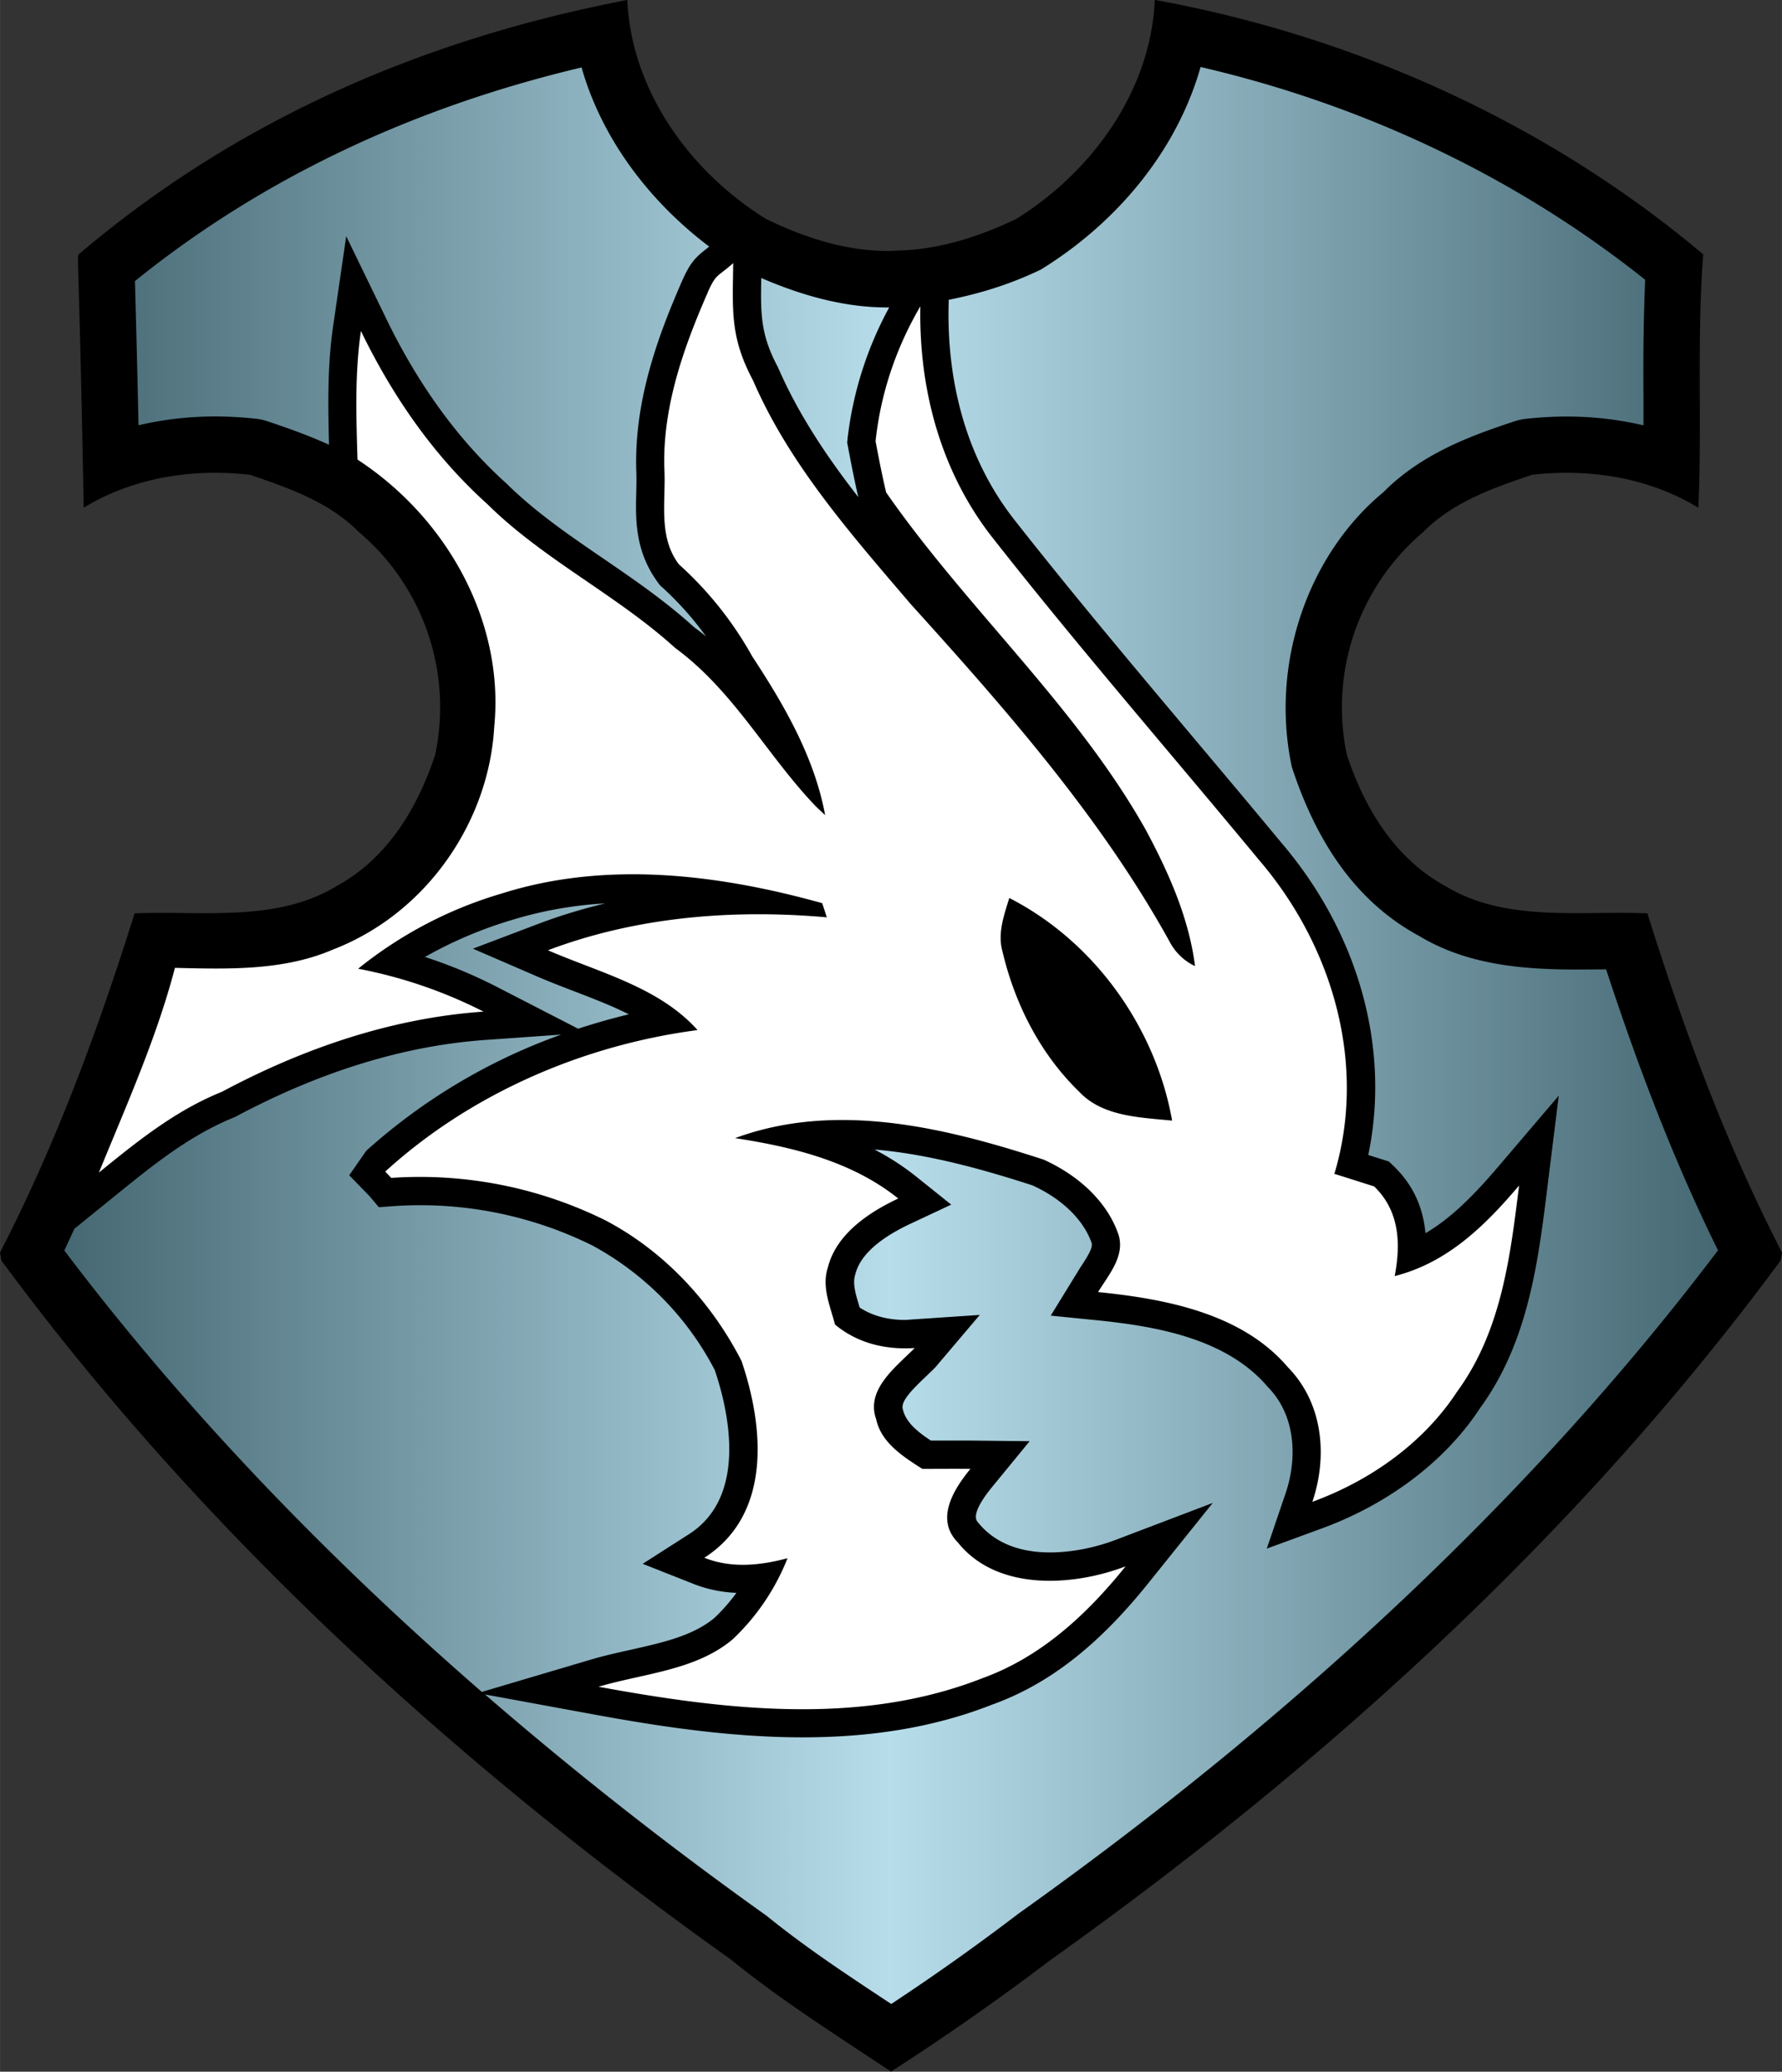 <?xml version="1.0" encoding="utf-8"?><!DOCTYPE svg PUBLIC "-//W3C//DTD SVG 1.1//EN" "http://www.w3.org/Graphics/SVG/1.1/DTD/svg11.dtd"><svg xmlns="http://www.w3.org/2000/svg" width="20.65" height="24" viewBox="0.798 2.036 22.402 26.037"><rect x="0.798" y="2.036" width="22.402" height="26.037" fill="#333333" stroke="none"/><path d="M21.508 13.515c-.847-.036-1.773.116-2.529-.337-.655-.354-1.03-.997-1.248-1.651a2.885 2.885 0 01.963-2.808c.365-.37.871-.55 1.365-.716.729-.082 1.469.037 2.09.414.047-1.06-.021-2.124.061-3.184-1.932-1.627-4.342-2.734-6.893-3.198h-.002c-.047 1.115-.76 2.14-1.737 2.75-.47.227-.985.393-1.518.401v.001c-.572.027-1.149-.161-1.638-.403-.977-.609-1.69-1.635-1.738-2.75a.198.198 0 01-.039.009c-2.51.487-4.85 1.484-6.856 3.188-.029.025.003.032.061 3.186.62-.378 1.36-.496 2.089-.414.494.167 1.001.346 1.366.716a2.881 2.881 0 01.962 2.808c-.217.654-.593 1.297-1.247 1.651-.756.453-1.683.302-2.53.337-.457 1.455-.986 2.894-1.692 4.263l.016.099c2.498 3.387 5.68 6.301 9.174 8.788.633.515 1.33.952 2.011 1.407a31.843 31.843 0 002.011-1.407c3.495-2.487 6.676-5.401 9.174-8.788l.017-.099c-.707-1.369-1.236-2.808-1.693-4.263z"/><linearGradient id="abxa" gradientUnits="userSpaceOnUse" x1="1.605" y1="15.05" x2="22.394" y2="15.05"><stop offset="0" stop-color="#456873"/><stop offset=".5" stop-color="#b7ddeb"/><stop offset="1" stop-color="#456873"/></linearGradient><path fill="url(#abxa)" d="M7.038 14.436a6.144 6.144 0 00-.898-.373 5.256 5.256 0 011.084-.462 4.942 4.942 0 011.182-.211c-.292.07-.574.156-.846.259l-.817.31.802.347c.155.067.314.128.475.19.239.092.471.181.683.288a8.128 8.128 0 00-.637.181l-1.028-.529zm3.54-7.784c.254.587.614 1.123 1.01 1.632-.049-.211-.09-.422-.13-.634l-.01-.051.005-.052a4.54 4.54 0 01.523-1.647h-.027c-.489 0-1.01-.123-1.581-.37-.009.454-.009.713.21 1.122zm-8.039.729c.308-.073.632-.111.964-.111.171 0 .343.01.514.029.051.005.1.017.148.033.24.081.507.174.769.294-.013-.508-.02-.995.05-1.479l.166-1.142.504 1.038c.406.837.914 1.533 1.508 2.067.365.36.777.643 1.215.942.387.265.787.539 1.146.866.051.037.101.076.15.116a3.981 3.981 0 00-.578-.642c-.318-.409-.307-.825-.299-1.158.002-.101.005-.2 0-.297-.023-.88.279-1.69.576-2.369.097-.218.159-.29.296-.396l.045-.037c-.781-.59-1.359-1.386-1.604-2.251-2.15.509-4.036 1.41-5.615 2.685l.001.025c.008.295.023.826.044 1.787zm18.45 6.838l-.366.002c-.666 0-1.371-.053-1.981-.42-.729-.393-1.262-1.083-1.604-2.126-.275-1.289.197-2.663 1.151-3.453.499-.505 1.161-.728 1.645-.89a.682.682 0 01.146-.032 4.66 4.66 0 01.514-.029c.332 0 .656.038.965.111v-.347a28.47 28.47 0 01.021-1.483c-1.603-1.278-3.517-2.193-5.589-2.674-.281.993-.989 1.916-2.006 2.545-.4.193-.785.306-1.16.381l-.002.09c-.014.726.12 1.781.838 2.689.723.92 1.477 1.816 2.23 2.712.369.439.738.877 1.104 1.319.983 1.144 1.385 2.593 1.104 3.938l.26.082.061.059c.234.226.367.504.398.842.322-.188.606-.475.908-.828l.768-.901-.146 1.174c-.114.92-.24 1.928-.845 2.755-.43.657-1.138 1.198-1.984 1.509l-.696.255.239-.702c.134-.396.146-.952-.227-1.331-.514-.603-1.383-.761-2.167-.839l-.561-.056.372-.605c.097-.146.162-.253.141-.312-.104-.292-.376-.554-.745-.721-.582-.188-1.281-.39-1.984-.45.181.094.356.206.522.338l.443.355-.514.241c-.402.189-.635.403-.692.636-.036.112.002.238.046.385l.009.031c.159.104.351.156.572.156l.938-.063-.563.664-.113.109c-.186.177-.325.32-.29.417.039.165.193.285.351.389h.504l.738.008-.468.571c-.188.229-.249.382-.18.451.255.315.63.376.904.376.265 0 .559-.057.826-.158l1.22-.464-.817 1.017c-.628.781-1.25 1.264-1.957 1.518-.699.275-1.482.411-2.383.411-.931 0-1.85-.146-2.626-.288l-1.366-.251a47.726 47.726 0 003.542 2.783c.486.395 1.01.741 1.565 1.107a28.653 28.653 0 001.599-1.135c3.581-2.549 6.538-5.352 8.795-8.337-.506-1.023-.959-2.165-1.407-3.531zM8.222 22.895c.165-.049.335-.087.506-.125.4-.09.779-.174 1.05-.399.1-.094.193-.2.278-.316a1.66 1.66 0 01-.534-.11l-.645-.255.583-.373c.761-.487.479-1.604.323-2.063a3.744 3.744 0 00-1.537-1.564 4.878 4.878 0 00-2.506-.495l-.18.013-.116-.138-.256-.263.214-.308a7.367 7.367 0 012.45-1.46l-.951.067c-1.021.072-2.08.397-3.146.967-.569.23-1.011.588-1.48.967l-.542.439c-.042.09-.084.185-.127.273 1.458 1.929 3.215 3.781 5.249 5.548l1.367-.405z"/><path fill="#FFF" d="M18.331 18.074c.078-.404.063-.818-.258-1.127-.168-.053-.334-.107-.5-.158.41-1.367-.012-2.856-.951-3.949-1.113-1.345-2.262-2.666-3.34-4.038-.662-.838-.934-1.884-.914-2.916-.307.524-.5 1.1-.563 1.696.041.215.082.429.133.643 1.018 1.464 2.396 2.692 3.268 4.248.287.537.539 1.103.615 1.705a.696.696 0 01-.322-.312c-.857-1.55-2.049-2.908-3.248-4.233-.75-.878-1.531-1.762-1.986-2.815-.293-.548-.256-.888-.25-1.475-.202.18-.213.128-.319.365v.002c-.307.7-.567 1.438-.547 2.205.025.405-.085.859.183 1.213a4.5 4.5 0 01.924 1.16c.406.617.782 1.271.915 1.993-.031-.03-.096-.09-.127-.121-.61-.64-1.024-1.442-1.759-1.981-.733-.666-1.657-1.111-2.36-1.807-.684-.615-1.2-1.372-1.59-2.176-.078.536-.059 1.078-.043 1.616 1.14.746 1.848 2.051 1.719 3.357-.065 1.184-.842 2.345-2.03 2.802-.62.267-1.318.245-1.984.229-.232.885-.61 1.725-.956 2.573.476-.387.959-.779 1.546-1.015 1.011-.54 2.121-.926 3.289-1.008a5.9 5.9 0 00-1.576-.539 5.213 5.213 0 011.817-.949c1.311-.412 2.72-.236 4.017.125l.058.178c-1.183-.105-2.397-.006-3.506.414.654.283 1.4.465 1.881 1.003-1.463.192-2.867.813-3.926 1.778.019.02.056.059.074.08a5.254 5.254 0 012.697.535c.752.396 1.336 1.041 1.707 1.764.279.816.39 1.926-.467 2.475.342.135.697.098 1.046.006-.15.381-.386.734-.694 1.023-.465.387-1.113.424-1.682.592 1.584.291 3.292.496 4.825-.107.75-.27 1.328-.818 1.801-1.406-.678.258-1.623.307-2.107-.299-.291-.293-.055-.668.156-.926-.201-.002-.402 0-.604 0-.246-.156-.518-.332-.58-.623-.135-.373.244-.654.484-.896-.371.025-.723-.063-1.002-.295-.06-.232-.169-.471-.091-.713.103-.416.499-.689.886-.871-.58-.465-1.315-.646-2.051-.759 1.273-.469 2.646-.131 3.881.271.414.188.781.504.932.922.102.277-.113.518-.25.742.863.086 1.814.273 2.385.943.447.455.502 1.125.309 1.693.74-.271 1.402-.746 1.82-1.385.557-.762.668-1.697.779-2.59-.417.49-.888.966-1.564 1.138zm-3.964-2.315c-.498-.482-.814-1.116-.967-1.767-.063-.227.02-.454.086-.67 1.094.56 1.846 1.657 2.047 2.798-.406-.041-.873-.05-1.166-.361z"/></svg>
